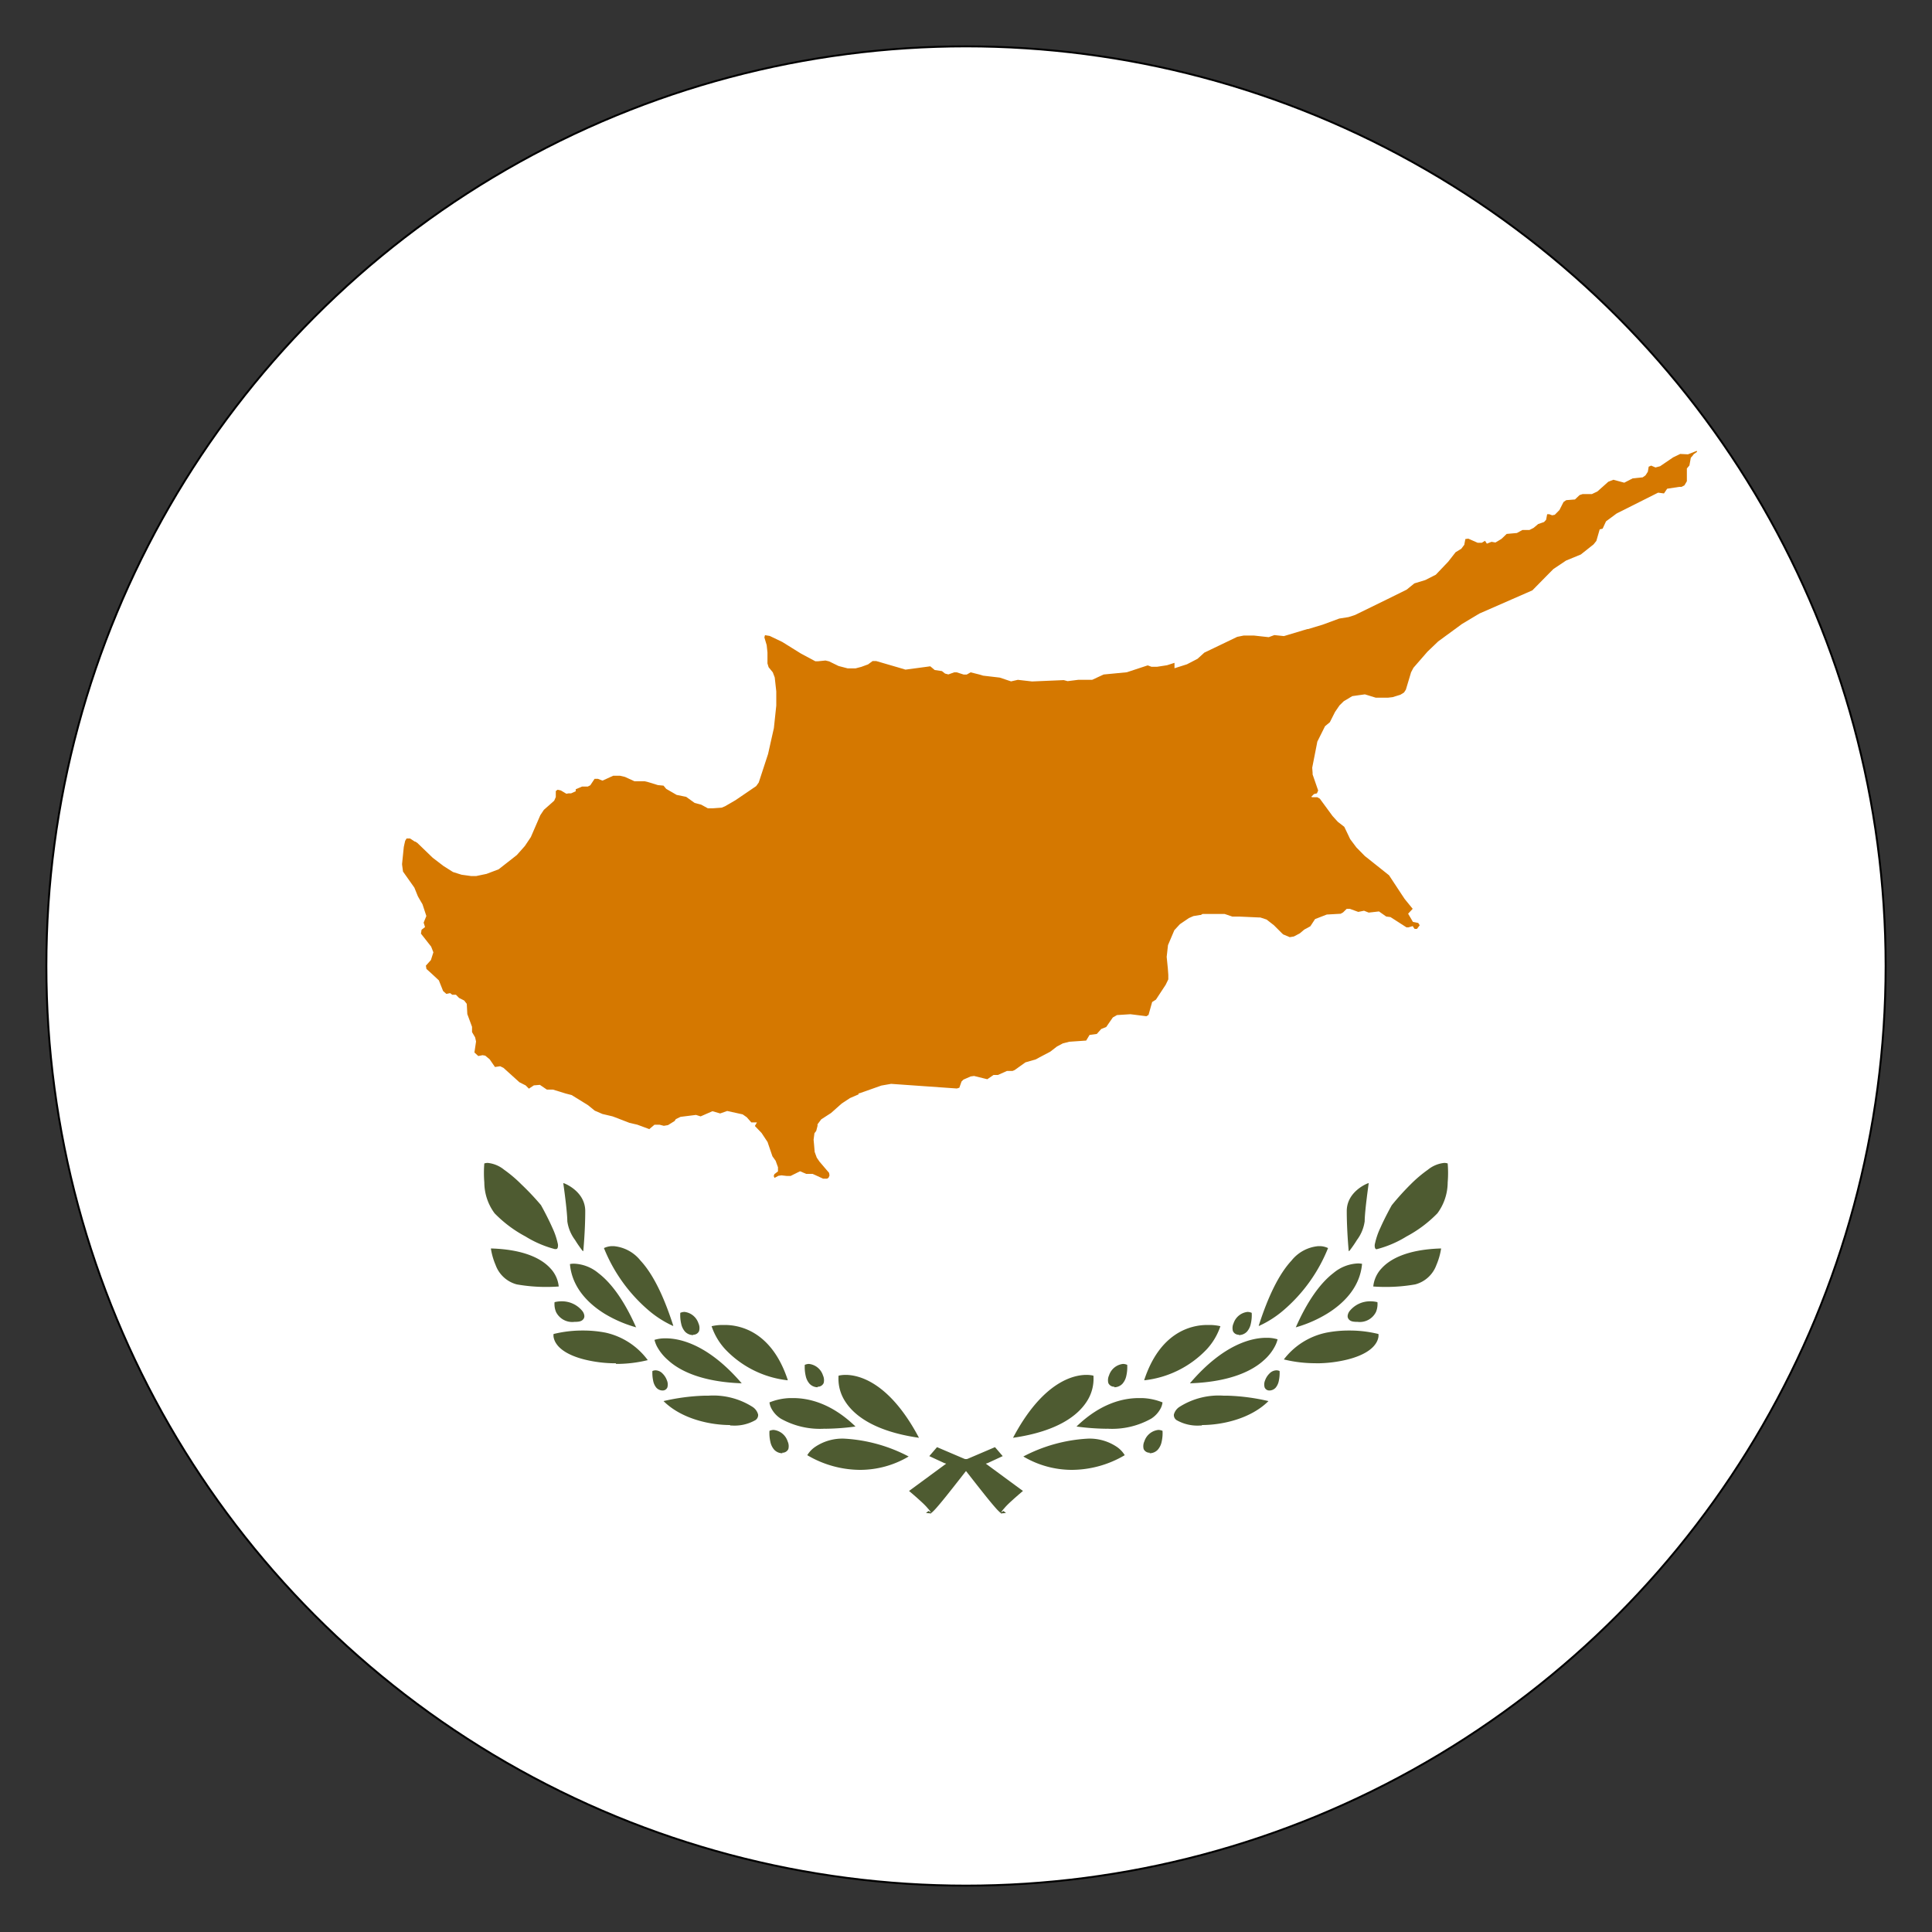 <svg id="Layer_1" data-name="Layer 1" xmlns="http://www.w3.org/2000/svg" xmlns:xlink="http://www.w3.org/1999/xlink" viewBox="0 0 250 250"><rect x="0" y="0" width="250" height="250" fill="#333333" stroke="none"/><defs><style>.cls-1,.cls-2{fill:#fff;}.cls-1,.cls-6{stroke:#000;stroke-miterlimit:10;stroke-width:0.25px;}.cls-3{clip-path:url(#clip-path);}.cls-4{fill:#4e5b31;}.cls-5{fill:#d57800;}.cls-6{fill:none;}</style><clipPath id="clip-path"><circle class="cls-1" cx="125" cy="125" r="119"/></clipPath></defs><title>Artboard 1</title><circle class="cls-2" cx="125" cy="125" r="119"/><g class="cls-3"><rect class="cls-2" x="-28.75" y="22.5" width="307.5" height="205"/><path id="branch" class="cls-4" d="M129.48,195.75a.35.35,0,0,1-.12-.08l0,0a7.3,7.3,0,0,1-.54-.56c-.46-.52-1.07-1.27-1.6-1.94-1.06-1.33-1.94-2.47-2.11-2.68l-.27-.35-2.65-.82-1.94-.9,1-1.16,3.56,1.52,2.65.54,4.91,3.61h0s-.71.59-1.41,1.23c-.31.28-.71.65-1,1a3.77,3.77,0,0,0-.32.39.87.87,0,0,0-.09.16l.3-.19.33.26-.67.06h0Zm-18.22-5.55a13.54,13.54,0,0,1-6.8-1.9h0a3.5,3.5,0,0,1,1-1.06,6.3,6.3,0,0,1,3.79-1.08h0a20.28,20.28,0,0,1,8.33,2.31,12.31,12.31,0,0,1-6.34,1.73h0Zm-10-2.15a1.45,1.45,0,0,1-1.08-.46,2.2,2.2,0,0,1-.49-1,5,5,0,0,1-.12-1.44,1.49,1.49,0,0,1,.53-.12h0a2.15,2.15,0,0,1,1.82,1.48,1.49,1.49,0,0,1,.09,1,.83.83,0,0,1-.8.47Zm17.66-2c-5.93-.85-8.44-3-9.51-4.64a5.37,5.37,0,0,1-.9-3.4h0a3.94,3.94,0,0,1,.91-.1c1.58,0,5.61.79,9.5,8.15h0Zm-12.16-1.18a10.32,10.32,0,0,1-5.73-1.3,3.52,3.52,0,0,1-1.26-1.41,2.31,2.31,0,0,1-.2-.69,7.75,7.75,0,0,1,2.65-.56h.4c2,0,4.94.64,8.08,3.68h0a30.76,30.76,0,0,1-3.94.29Zm-12.27-.47c-2.67,0-6.34-.82-8.63-3.1h0a26.82,26.82,0,0,1,5.3-.7h.5a9.47,9.47,0,0,1,5.7,1.44,1.69,1.69,0,0,1,.74,1,.78.78,0,0,1-.36.73,5.44,5.44,0,0,1-3.06.69h-.21Zm-8.74-4.47a1.1,1.1,0,0,1-.85-.4,2,2,0,0,1-.38-.86,4.88,4.88,0,0,1-.1-1.26h0a1,1,0,0,1,.42-.09h0a1.29,1.29,0,0,1,.88.4,2.38,2.38,0,0,1,.58.9,1.38,1.38,0,0,1,.06.9.65.65,0,0,1-.61.41Zm20.08-.42a1.45,1.45,0,0,1-1.08-.46,2.2,2.2,0,0,1-.49-1,5,5,0,0,1-.12-1.44,1.49,1.49,0,0,1,.53-.12h0a2.15,2.15,0,0,1,1.82,1.48,1.49,1.49,0,0,1,.09,1,.82.82,0,0,1-.8.47ZM96,179c-5.38-.19-8.17-1.72-9.56-3A6.25,6.25,0,0,1,85,174.21a4,4,0,0,1-.31-.83h0a4.59,4.59,0,0,1,1.33-.2h.13c1.81,0,5.5.76,9.86,5.86h0Zm5.93-.39a13.11,13.11,0,0,1-8.07-4,8.26,8.26,0,0,1-1.78-3,6.36,6.36,0,0,1,1.33-.16h.37c2.18,0,6.13,1,8.15,7.1h0Zm-22.21-2.2a16.87,16.87,0,0,1-4.09-.49c-2.26-.57-3.24-1.43-3.65-2.06a2.16,2.16,0,0,1-.35-.87,1.46,1.46,0,0,1,0-.37h0a15.45,15.45,0,0,1,3.58-.45h.25a15,15,0,0,1,2.93.28A9.28,9.28,0,0,1,83.82,176h0a17,17,0,0,1-4.14.49Zm10-3.65a1.45,1.45,0,0,1-1.08-.45,2.22,2.22,0,0,1-.49-1,4.92,4.92,0,0,1-.12-1.43,1.49,1.49,0,0,1,.53-.12h0a2.16,2.16,0,0,1,1.82,1.48,1.45,1.45,0,0,1,.08,1,.8.8,0,0,1-.79.47Zm-7.39-1A16.47,16.47,0,0,1,78.24,170c-1.89-1.17-4.21-3.23-4.49-6.43h0a2.44,2.44,0,0,1,.44-.05h.11a5.24,5.24,0,0,1,3.13,1.22c1.78,1.36,3.43,3.73,4.9,7.06Zm4.77-.18a13.33,13.33,0,0,1-3.24-2.08,20.76,20.76,0,0,1-5.71-8,2.63,2.63,0,0,1,1-.25h.26a5,5,0,0,1,3.47,1.87c1.6,1.72,3,4.56,4.24,8.42h0Zm-12.77-.53a2.34,2.34,0,0,1-2.38-1.28,2.66,2.66,0,0,1-.19-1.27h0a3.63,3.63,0,0,1,.82-.11h.06a3.39,3.39,0,0,1,2.76,1.31c.09.13.35.58.13.93s-.58.42-1.21.42Zm-3.65-4.52a21.84,21.84,0,0,1-3.81-.33,4,4,0,0,1-2.74-2.51,8.73,8.73,0,0,1-.61-2.14h0c4.54.13,6.68,1.46,7.68,2.55a4,4,0,0,1,1.1,2.37h0s-.65.06-1.62.06Zm4.73-4.64s-.52-.65-1-1.44a5.22,5.22,0,0,1-1-2.42c0-.69-.16-2.14-.26-2.94-.12-1-.25-1.89-.26-2h0c.12,0,2.84,1.06,2.84,3.62s-.25,5.13-.25,5.16h0Zm-3.53-.26h-.09A13.93,13.93,0,0,1,68,160a16.17,16.17,0,0,1-4-3,6.76,6.76,0,0,1-1.33-4,14.89,14.89,0,0,1,0-2.45,1.41,1.41,0,0,1,.45-.07,4,4,0,0,1,2.11.88,17,17,0,0,1,2.22,1.88A34,34,0,0,1,70,155.94h0c.09.16.87,1.56,1.47,2.92a9.41,9.41,0,0,1,.69,2,1.06,1.06,0,0,1,0,.61.31.31,0,0,1-.13.15.37.37,0,0,1-.15,0Z"/><path id="branch-2" data-name="branch" class="cls-4" d="M120.52,195.75a.35.35,0,0,0,.12-.08l0,0a7.3,7.3,0,0,0,.54-.56c.46-.52,1.07-1.27,1.6-1.94,1.06-1.33,1.94-2.47,2.11-2.68l.27-.35,2.65-.82,1.94-.9-1-1.16-3.56,1.52-2.65.54-4.91,3.61h0s.71.59,1.41,1.23c.31.28.71.65,1,1a3.77,3.77,0,0,1,.32.39.87.87,0,0,1,.09.16l-.3-.19-.33.26.67.06h0Zm18.22-5.55a13.54,13.54,0,0,0,6.8-1.9h0a3.5,3.5,0,0,0-1-1.06,6.3,6.3,0,0,0-3.79-1.08h0a20.28,20.28,0,0,0-8.33,2.31,12.31,12.31,0,0,0,6.34,1.73h0Zm10-2.15a1.45,1.45,0,0,0,1.08-.46,2.2,2.2,0,0,0,.49-1,5,5,0,0,0,.12-1.44,1.49,1.49,0,0,0-.53-.12h0a2.15,2.15,0,0,0-1.82,1.48,1.49,1.49,0,0,0-.09,1,.83.83,0,0,0,.8.47Zm-17.66-2c5.93-.85,8.44-3,9.51-4.64a5.37,5.37,0,0,0,.9-3.4h0a3.94,3.94,0,0,0-.91-.1c-1.58,0-5.61.79-9.5,8.15h0Zm12.16-1.18a10.32,10.32,0,0,0,5.73-1.3,3.52,3.52,0,0,0,1.26-1.41,2.31,2.31,0,0,0,.2-.69,7.75,7.75,0,0,0-2.65-.56h-.4c-2,0-4.94.64-8.08,3.68h0a30.76,30.76,0,0,0,3.94.29Zm12.27-.47c2.67,0,6.34-.82,8.63-3.1h0a26.82,26.82,0,0,0-5.3-.7h-.5a9.47,9.47,0,0,0-5.7,1.44,1.69,1.69,0,0,0-.74,1,.78.78,0,0,0,.36.73,5.44,5.44,0,0,0,3.06.69h.21Zm8.74-4.47a1.1,1.1,0,0,0,.85-.4,2,2,0,0,0,.38-.86,4.88,4.88,0,0,0,.1-1.26h0a1,1,0,0,0-.42-.09h0a1.29,1.29,0,0,0-.88.4,2.38,2.38,0,0,0-.58.9,1.38,1.38,0,0,0-.06.9.65.65,0,0,0,.61.41Zm-20.08-.42a1.45,1.45,0,0,0,1.08-.46,2.2,2.2,0,0,0,.49-1,5,5,0,0,0,.12-1.44,1.49,1.49,0,0,0-.53-.12h0a2.15,2.15,0,0,0-1.82,1.48,1.49,1.49,0,0,0-.09,1,.82.82,0,0,0,.8.47ZM154,179c5.38-.19,8.17-1.72,9.56-3a6.25,6.25,0,0,0,1.45-1.86,4,4,0,0,0,.31-.83h0a4.59,4.59,0,0,0-1.33-.2h-.13c-1.81,0-5.5.76-9.86,5.86h0Zm-5.93-.39a13.11,13.11,0,0,0,8.07-4,8.26,8.26,0,0,0,1.78-3,6.36,6.36,0,0,0-1.33-.16h-.37c-2.18,0-6.13,1-8.15,7.1h0Zm22.21-2.2a16.87,16.87,0,0,0,4.09-.49c2.26-.57,3.24-1.43,3.65-2.06a2.16,2.16,0,0,0,.35-.87,1.46,1.46,0,0,0,0-.37h0a15.45,15.45,0,0,0-3.58-.45h-.25a15,15,0,0,0-2.93.28,9.28,9.28,0,0,0-5.48,3.46h0a17,17,0,0,0,4.14.49Zm-10-3.65a1.45,1.45,0,0,0,1.08-.45,2.22,2.22,0,0,0,.49-1,4.92,4.92,0,0,0,.12-1.43,1.49,1.49,0,0,0-.53-.12h0a2.16,2.16,0,0,0-1.82,1.48,1.45,1.45,0,0,0-.08,1,.8.8,0,0,0,.79.47Zm7.39-1a16.47,16.47,0,0,0,4.09-1.79c1.89-1.17,4.21-3.23,4.49-6.43h0a2.44,2.44,0,0,0-.44-.05h-.11a5.24,5.24,0,0,0-3.13,1.22c-1.78,1.36-3.43,3.73-4.9,7.06Zm-4.77-.18a13.33,13.33,0,0,0,3.24-2.08,20.76,20.76,0,0,0,5.71-8,2.63,2.63,0,0,0-1-.25h-.26a5,5,0,0,0-3.47,1.87c-1.6,1.72-3,4.56-4.24,8.42h0Zm12.77-.53a2.34,2.34,0,0,0,2.38-1.28,2.66,2.66,0,0,0,.19-1.27h0a3.63,3.63,0,0,0-.82-.11h-.06a3.39,3.39,0,0,0-2.76,1.31c-.09.13-.35.58-.13.93s.58.42,1.21.42Zm3.65-4.52a21.84,21.84,0,0,0,3.81-.33,4,4,0,0,0,2.74-2.51,8.73,8.73,0,0,0,.61-2.14h0c-4.54.13-6.68,1.46-7.68,2.55a4,4,0,0,0-1.1,2.37h0s.65.06,1.62.06Zm-4.73-4.64s.52-.65,1-1.44a5.22,5.22,0,0,0,1-2.42c0-.69.16-2.14.26-2.94.12-1,.25-1.89.26-2h0c-.12,0-2.84,1.06-2.84,3.62s.25,5.13.25,5.16h0Zm3.53-.26h.09A13.93,13.93,0,0,0,182,160a16.17,16.17,0,0,0,4-3,6.76,6.76,0,0,0,1.33-4,14.89,14.89,0,0,0,0-2.45,1.41,1.41,0,0,0-.45-.07,4,4,0,0,0-2.11.88,17,17,0,0,0-2.22,1.88,34,34,0,0,0-2.46,2.72h0c-.09.16-.87,1.56-1.47,2.92a9.41,9.41,0,0,0-.69,2,1.06,1.06,0,0,0,0,.61.31.31,0,0,0,.13.15.37.37,0,0,0,.15,0Z"/><path class="cls-5" d="M219.53,58.35l-.8.32-.31.12-1-.05-.91.44-1.62,1.1-.07.05-.6.16-.56-.24-.32.14-.11.65-.3.47-.37.26-1.29.13-1.09.56-1.41-.38-.66.26-1.4,1.25-.71.34h-.25l-.95,0-.4.13-.6.57-1.13.09-.35.24L201.79,66l-.6.61-.34.07-.37-.14-.28,0-.13.71-.27.3-.76.26-.6.5-.53.27-.71,0H197l-.71.39-1.33.12-.55.53-.12.11-.26.16-.42.25-.1.06-.51-.09-.6.24-.24-.37-.41.25-.55,0-.68-.3-.52-.23-.38.05-.13.66v.07l-.4.53-.74.45-.1.13-.85,1.09-1.61,1.69-1.36.69-1.41.43-1,.81-2.59,1.28-4.09,2-.84.27-1.2.19-2.14.79-1.89.57-.1,0-.37.11-2.66.8-1.24-.13-.73.27-1.91-.21-1.33,0-.84.17-1.58.76-2.67,1.28-.88.8-1.37.71-1.61.51v-.7l-.56.18-.4.13-1.3.2H149l-.45-.17-.07,0-2.67.88-3,.29-1.49.69h-1.11l-.7,0-1.36.17-.49-.13-.11,0-4,.17-1.84-.21-.88.2-1.47-.49-2.14-.25-.5-.15L125.6,87l-.51.29-.38,0L123.8,87h-.33l-.75.27-.43-.11-.4-.32-.94-.14-.57-.48-3.21.43-.87-.26-2.92-.85-.47,0-.58.43-.87.32-.76.2-1,0-1.19-.31-1.23-.6-.46-.11-1,.1-.31,0-1.87-1-2.41-1.5-1.63-.78-.61-.1-.08.29.3,1,.1.95,0,.88,0,.54.15.49L100,87l.25.66.2,1.81v1.83l-.31,2.92-.1.44-.34,1.51-.31,1.39-1.21,3.7-.33.46-.82.56-1.85,1.26-1.36.79-.43.18-1.11.08-.69,0-.86-.47-.84-.22-1.1-.79-1.23-.25-1.35-.78-.35-.42-.73-.07-1-.31h0l-.37-.11-.36-.08v0l-1.31,0-1.22-.56-.64-.15-.88,0-.92.42h0l-.47.21-.59-.23-.43,0-.48.72-.07.11-.33.17h-.74l-.35.15-.47.2v.26l-.4.18-.2.09h0l-.12,0-.22,0-.27.05-.47-.28-.25-.15-.42-.09-.23.17,0,.78-.21.47-.66.59-.67.59-.46.69-1.23,2.84-.77,1.15-.24.27-.8.9-.71.56-1.65,1.29-1.56.59-1.34.28h-.65l-1.24-.17-1.11-.35-1.22-.77L56,111,54,109.07l-.27-.17-.06,0-.61-.4h-.45l-.18.3-.1.43-.08.38-.22,2.16,0,.12.12.89,1.47,2.08.45,1.11.07.13.3.52.23.39,0,0,.5,1.52-.35.86.18.57-.45.35-.08.5,1.32,1.68.29.74-.32,1-.51.57-.14.15.07.43.61.55,1,.93.55,1.38.42.37.49-.1.27.21H59l.4.41.26.13.41.21.33.43.07,1.32.61,1.65v.68l.4.68.12.54-.21,1.42.5.46.55-.11.35.06.57.47.69,1,.67-.1.43.21,2.06,1.86.47.24h0l.34.17.42.42.65-.43h.07l.7-.06.31.21.59.4h.78l1.69.52.74.19,1.49.92.63.39.37.3.5.41,1,.43.85.2.46.11.35.13v0h0v0l1.84.71,1,.23.92.34.67.25H84l.69-.58.66,0,.55.14.54-.09.85-.53.17-.25.6-.29,2-.25.6.19,1.53-.67,1,.29.91-.32,2,.44.53.37.59.67h.73l-.27.46.87.91.78,1.18.05.16.57,1.67.42.59.3.83v.54l-.46.35-.08.2,0,.07.09.22.17-.09.33-.18.4-.06.71.08.47,0,.74-.37.49-.24.79.34h.83l.36.16,1,.46.52,0,.19-.13.12-.29-.06-.34-.39-.45-.85-1-.35-.51-.27-.74-.08-.94-.06-.64.11-.84.23-.3.17-.66h0l0-.2.48-.64,1.27-.82,1.37-1.22,1.08-.71,1.11-.48,0-.14.12,0,2.83-1h0l1.26-.22,8.51.6.32-.1h0l.28-.8.15-.15.1-.1.94-.41.44-.06,1.21.3.5.12.8-.55h.57l1.17-.52.72,0,.27-.11,1.4-1,1.35-.39.35-.19.12-.07,1.39-.73.88-.68.76-.4.83-.21,2.18-.15.44-.73.94-.13.57-.64.65-.26.46-.67.39-.56.54-.31,1.74-.11,2.07.26.27-.17.47-1.67.49-.31,1.26-1.92.34-.7v-.58l-.06-.83-.15-1.5.17-1.52.82-1.93.72-.78,1.16-.79.59-.26.85-.14h0l.11,0,.21-.13h2.88l1,.34h1l2.43.11.17,0,.82.27.95.74,1,1,.19.18.65.27.2.09.54-.09.76-.4.58-.49.79-.43,0,0,.44-.67h0l.17-.26,1.52-.59,1.79-.1.2-.11.11-.06.47-.46h.43l1.07.39.75-.15.6.24.46-.05.87-.1.94.66.55.07L182,120l.1,0h.05l.11,0,.23-.07.34-.1h0l0,.06.22.31.3,0,.36-.47-.14-.22-.05-.08-.69-.14-.62-1.06.59-.63-.92-1.13-.15-.19-.05-.08-.32-.48-1.62-2.46-2.11-1.68h0l-.74-.59h0l-.26-.2-1.12-1.14-.8-1.07-.11-.23-.17-.36-.48-1-.84-.65-.68-.75,0,0-1.41-1.92-.23-.32-.33-.19h-.7l-.07-.07,0,0,0,0,.34-.34.38-.09.16-.37-.72-2.08V100l-.05-.66.59-3,.07-.37,1-2,.62-.51.67-1.33.58-.85.55-.54.1-.06,1-.6.84-.12.8-.11,1.4.43,1.33,0,.26,0,.6-.07,1-.31.47-.29.24-.37.51-1.7.16-.54.31-.59,1.81-2.08L186.1,83l3.07-2.25,1.5-.9.77-.46,6.85-3,1.78-1.81.93-.94,1.64-1.1,1.92-.79,1.65-1.31.36-.45L207,68.5l.38-.09.34-.74.1-.21,1.35-1,.15-.08,5.24-2.63.76.1.41-.61L217.3,63l.28,0,.38-.19.32-.54v-.2l0-1.45.33-.39.18-1L219,59l.17-.23.43-.3-.07-.18Z"/></g><circle class="cls-6" cx="125" cy="125" r="119"/></svg>